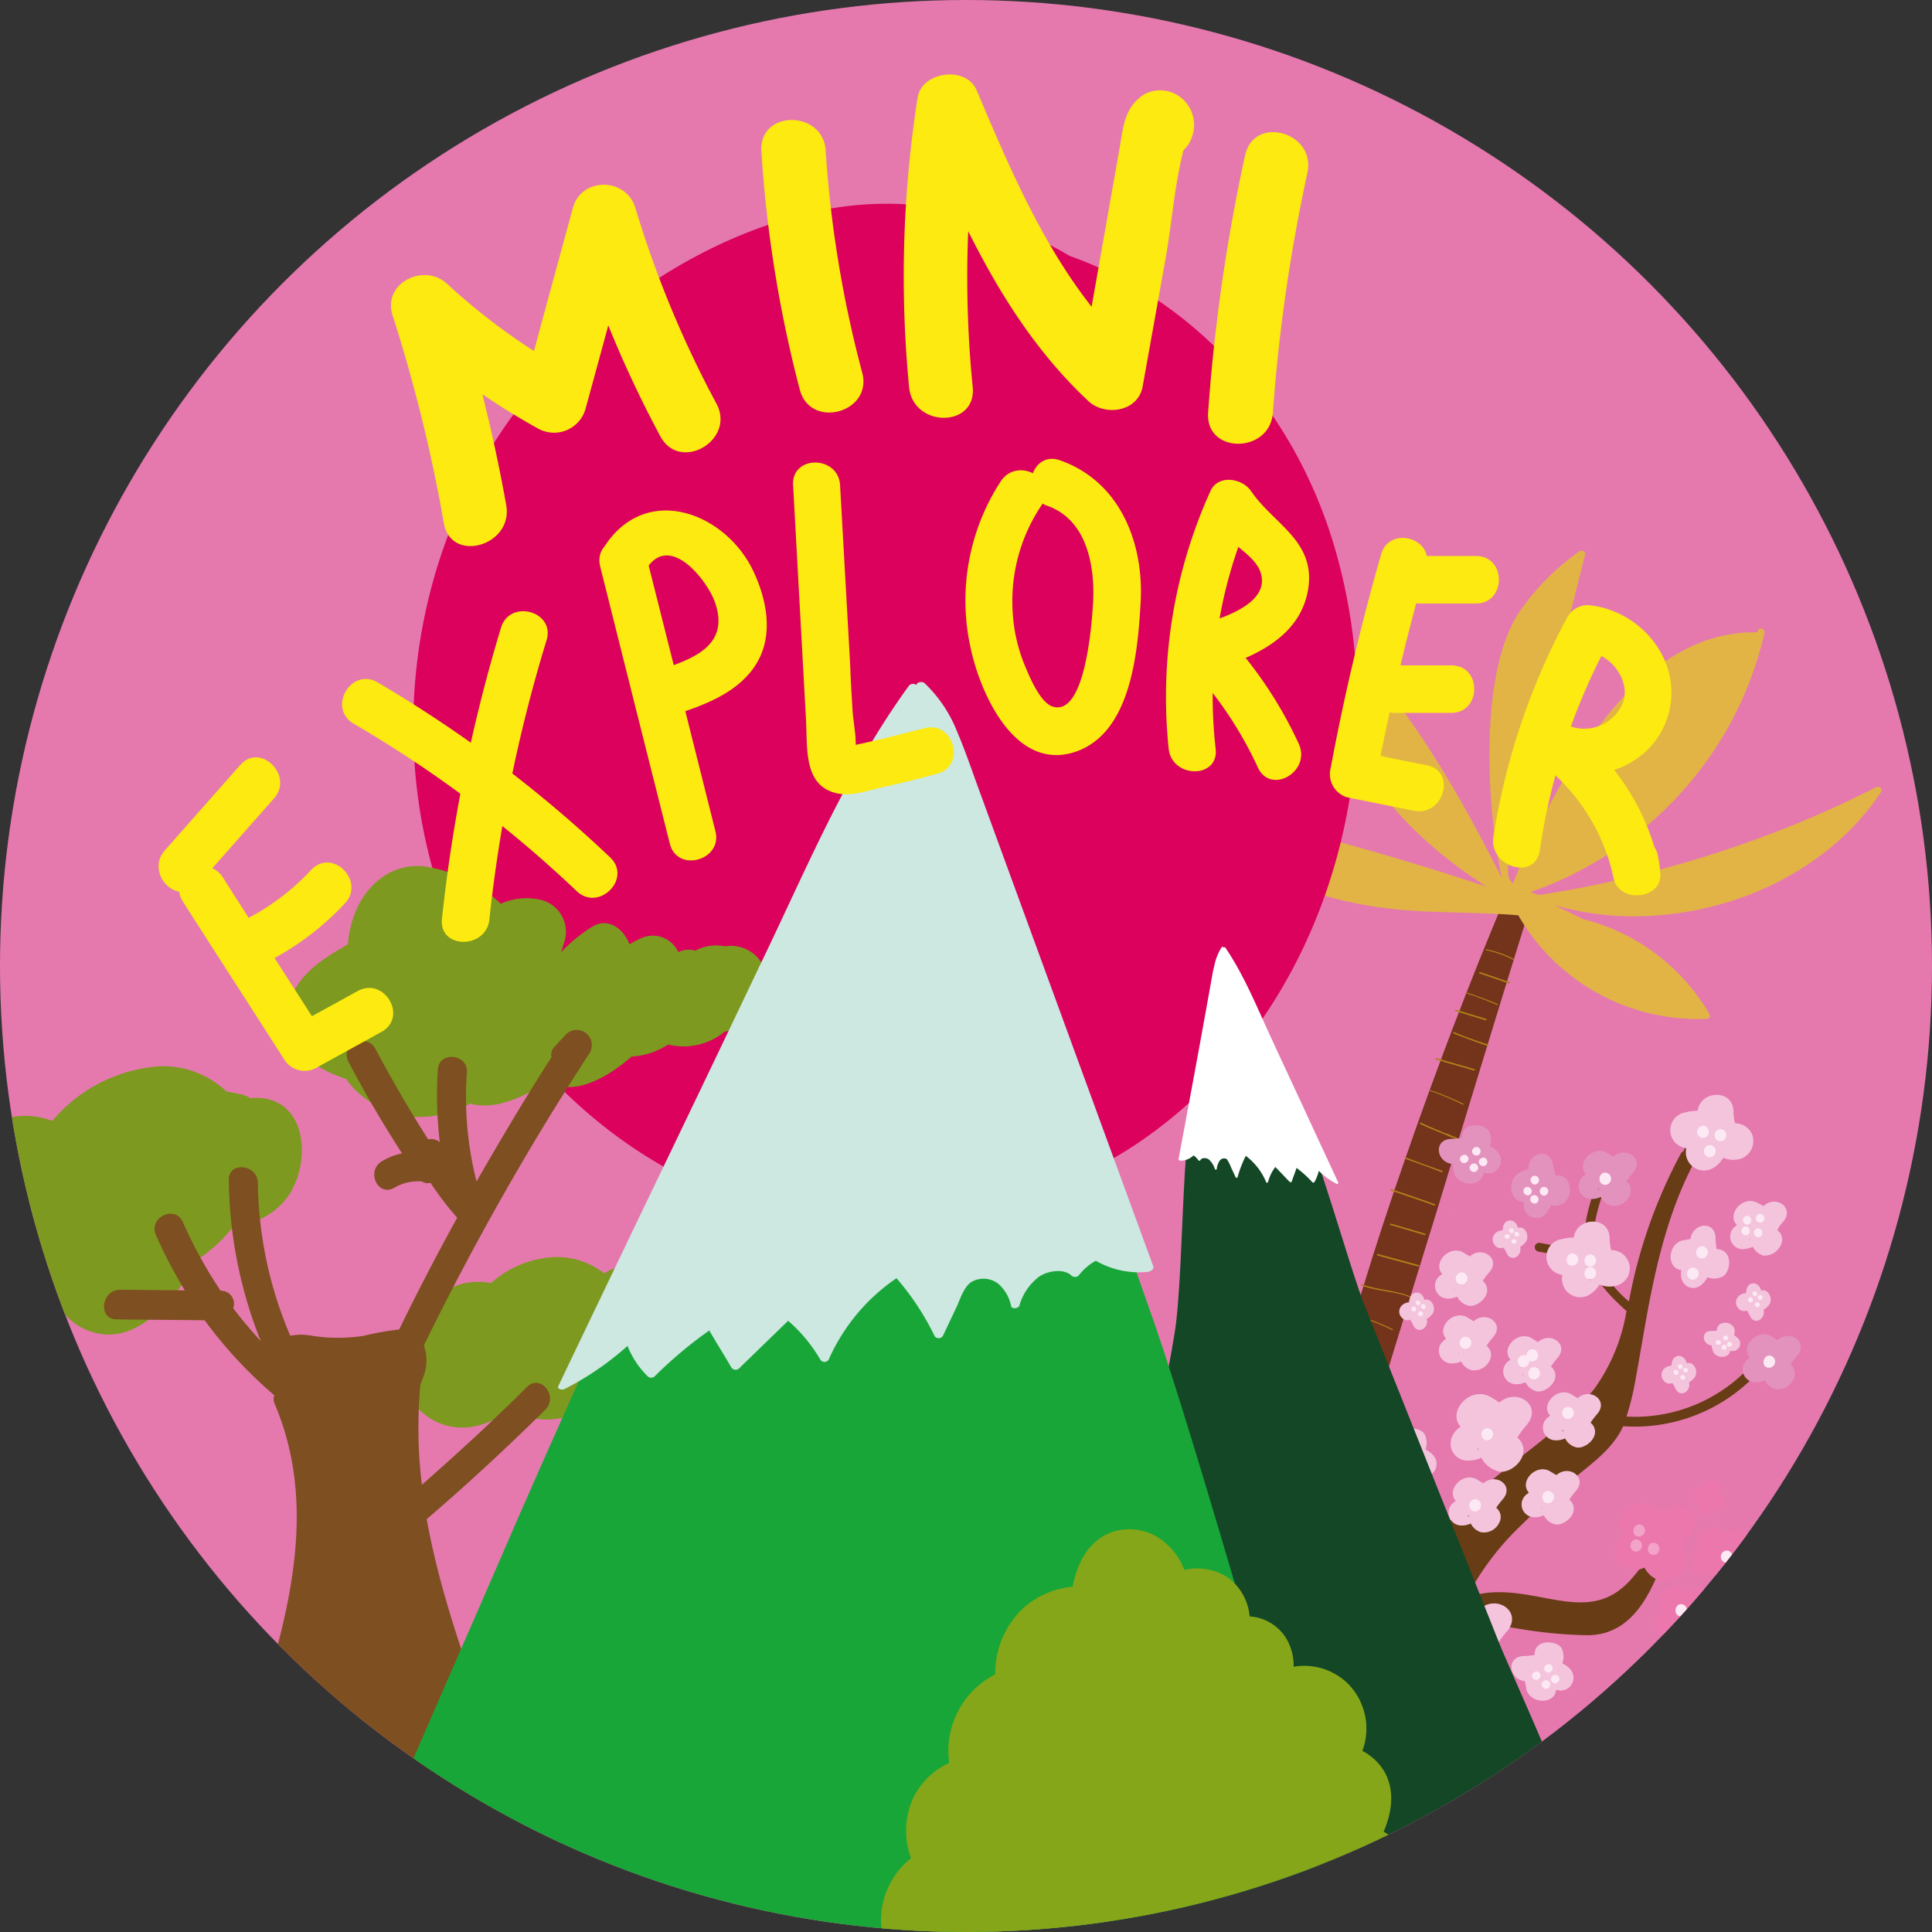<svg xmlns="http://www.w3.org/2000/svg" xmlns:xlink="http://www.w3.org/1999/xlink" width="242" height="242" viewBox="0 0 242 242">
  <rect x="0" y="0" width="242" height="242" fill="#333333" stroke="none"/>
  <defs>
    <clipPath id="clip-path">
      <circle id="Ellipse_6" data-name="Ellipse 6" cx="121" cy="121" r="121"/>
    </clipPath>
  </defs>
  <g id="MINI_EXPLORER_-01" data-name="MINI EXPLORER -01" transform="translate(0 -0.014)">
    <g id="Group_116" data-name="Group 116" transform="translate(0 0.014)">
      <circle id="Ellipse_5" data-name="Ellipse 5" cx="121" cy="121" r="121" fill="#e579ae"/>
      <g id="Group_115" data-name="Group 115" clip-path="url(#clip-path)">
        <g id="Group_29" data-name="Group 29" transform="translate(151.001 68.988)">
          <path id="Path_8" data-name="Path 8" d="M282.895,243.014c1.879-6.121,3.757-12.241,5.636-18.3,3.757-12.3,7.514-24.664,11.332-36.966.242-.848-.788-1.333-1.394-.97.182-.424.3-.848.485-1.273.424-1.03-1.273-1.515-1.7-.545-4.545,10.787-8.726,21.756-12.544,32.785-1.939,5.515-3.757,11.09-5.454,16.665-.909,2.848-1.757,5.757-2.606,8.666-.727,2.485-2,4.727,1.454,5.575,1.576.364,2.909.364,3.394-1.212C282.046,246.044,282.471,244.529,282.895,243.014Z" transform="translate(-259.669 -141.654)" fill="#74331b"/>
          <path id="Path_9" data-name="Path 9" d="M305.791,159.509c11.272-.848,22-6.424,28-15.453.242-.364-.182-.788-.606-.606q-4.636,2.363-9.454,4.363a143.753,143.753,0,0,1-32.785,9.151l-1.091-.364a44.156,44.156,0,0,0,7.7-3.515,44.7,44.7,0,0,0,21.634-28.967c.121-.485-.727-.788-.848-.242a.223.223,0,0,1-.061.182,18.654,18.654,0,0,0-8.726,2c-5.151,2.545-9.211,6.908-12.3,11.453-.3.485-.667.97-.97,1.454q-.091,0-.182.182a97.066,97.066,0,0,0-8.423,16.362l-.061-.061c-1.151-1.091-.242-3.212.061-4.424.424-1.818.909-3.575,1.333-5.393.848-3.454,1.7-6.969,2.545-10.423,1.7-6.969,3.394-13.878,5.151-20.847.121-.424-.364-.667-.727-.424a30.1,30.1,0,0,0-7.333,7.333c-5.272,7.514-4.3,24.543-2.363,33.573-4.484-8.908-13.15-25.028-21.816-30.725a.421.421,0,0,0-.667.3,28,28,0,0,0,1.454,8.908c3.151,9.393,10.545,17.15,19.15,22.6-7.454-2.485-15.029-4.727-22.665-6.727l-5.818-1.454a11.419,11.419,0,0,0-4.484-.545c-.909.182-2.06.606-2.242,1.636-.182,1.333,1.273,2.06,2.242,2.666a51.085,51.085,0,0,0,21.21,7.211c5.212.545,10.484.364,15.7.788a25.966,25.966,0,0,0,23.574,12.969.4.4,0,0,0,.364-.606,25.453,25.453,0,0,0-15.817-11.878c-1.212-.606-2.424-1.212-3.636-1.757A36.386,36.386,0,0,0,305.791,159.509Z" transform="translate(-249.174 -113.841)" fill="#e2b445"/>
          <g id="Group_13" data-name="Group 13" transform="translate(15.887 103.36)">
            <path id="Path_10" data-name="Path 10" d="M275.457,284.582c2.06.485,4.06,1.03,6.121,1.515.061,0,.061,0,.121-.061.182-.3-.364-.364-.242,0,.061.121.182.061.182-.061-.061-.182-.606-.242-.788-.242l-.727-.182c-.485-.121-1.03-.242-1.515-.364-1.03-.242-2.06-.485-3.091-.788-.121,0-.182.182-.061.182Z" transform="translate(-275.391 -284.4)" fill="#b08019"/>
          </g>
          <g id="Group_14" data-name="Group 14" transform="translate(17.281 99.784)">
            <path id="Path_11" data-name="Path 11" d="M277.757,278.682c1.818.667,3.636,1.333,5.393,2,.121.061.121-.121.061-.182-1.818-.667-3.636-1.333-5.393-2-.121,0-.182.121-.061.182Z" transform="translate(-277.691 -278.5)" fill="#b08019"/>
          </g>
          <g id="Group_15" data-name="Group 15" transform="translate(18.393 95.586)">
            <path id="Path_12" data-name="Path 12" d="M279.57,271.71a28.279,28.279,0,0,1,4.909,1.879c.121.061.182-.121.061-.121a28.891,28.891,0,0,0-4.969-1.879c-.061-.061-.061.061,0,.121Z" transform="translate(-279.525 -271.573)" fill="#b08019"/>
          </g>
          <g id="Group_16" data-name="Group 16" transform="translate(19.459 91.846)">
            <path id="Path_13" data-name="Path 13" d="M281.354,265.582c2.182.848,4.606.667,6.666,1.757.121.061.182-.061.061-.121-2.121-1.091-4.545-.97-6.727-1.818-.061,0-.121.182,0,.182Z" transform="translate(-281.285 -265.4)" fill="#b08019"/>
          </g>
          <g id="Group_17" data-name="Group 17" transform="translate(21.463 88.088)">
            <path id="Path_14" data-name="Path 14" d="M284.657,259.382c1.7.485,3.394.909,5.151,1.394.121,0,.121-.121.061-.182-1.7-.485-3.394-.909-5.151-1.394-.121,0-.182.182-.061.182Z" transform="translate(-284.591 -259.2)" fill="#b08019"/>
          </g>
          <g id="Group_18" data-name="Group 18" transform="translate(23.099 84.271)">
            <path id="Path_15" data-name="Path 15" d="M287.357,253.082c1.454.424,2.848.848,4.3,1.273.121,0,.121-.121.061-.182-1.454-.424-2.848-.848-4.3-1.273-.121,0-.182.182-.061.182Z" transform="translate(-287.291 -252.9)" fill="#b08019"/>
          </g>
          <g id="Group_19" data-name="Group 19" transform="translate(23.159 79.956)">
            <path id="Path_16" data-name="Path 16" d="M287.457,245.974c1.818.606,3.636,1.212,5.454,1.879a.223.223,0,0,1,.061-.182.458.458,0,0,1-.242-.061c-.121,0-.121.121-.061.182a.458.458,0,0,1,.242.061c.121,0,.121-.121.061-.182-1.818-.667-3.636-1.273-5.454-1.879-.121-.061-.182.121-.061.182Z" transform="translate(-287.391 -245.78)" fill="#b08019"/>
          </g>
          <g id="Group_20" data-name="Group 20" transform="translate(24.943 75.968)">
            <path id="Path_17" data-name="Path 17" d="M290.374,239.382c1.515.545,3.091,1.091,4.606,1.7.121.061.121-.121.061-.182-1.515-.545-3.091-1.091-4.606-1.7-.121,0-.121.182-.061.182Z" transform="translate(-290.334 -239.2)" fill="#b08019"/>
          </g>
          <g id="Group_21" data-name="Group 21" transform="translate(26.836 71.605)">
            <path id="Path_18" data-name="Path 18" d="M293.484,232.182c.727.364,1.515.667,2.242.97.364.182.788.3,1.151.485a6.28,6.28,0,0,0,.606.242c.061,0,.727.3.727.242a.091.091,0,0,0-.182,0h0a.059.059,0,0,0,.061.061c.182.121.242-.121.061-.242-.242-.121-.485-.182-.727-.3a4.208,4.208,0,0,0-.788-.3c-1.03-.424-2.06-.848-3.091-1.333-.061,0-.121.182-.061.182Z" transform="translate(-293.459 -232)" fill="#b08019"/>
          </g>
          <g id="Group_22" data-name="Group 22" transform="translate(28.089 67.532)">
            <path id="Path_19" data-name="Path 19" d="M295.57,225.413a33.813,33.813,0,0,1,4.06,1.7c.121.061.182-.121.061-.121a34.666,34.666,0,0,0-4.121-1.7c-.061-.061-.061.121,0,.121Z" transform="translate(-295.525 -225.28)" fill="#b08019"/>
          </g>
          <g id="Group_23" data-name="Group 23" transform="translate(28.795 63.545)">
            <path id="Path_20" data-name="Path 20" d="M296.757,218.882c1.576.485,3.212.909,4.787,1.394.121,0,.121-.121.061-.182-1.576-.485-3.212-.909-4.787-1.394-.121,0-.182.121-.061.182Z" transform="translate(-296.691 -218.7)" fill="#b08019"/>
          </g>
          <g id="Group_24" data-name="Group 24" transform="translate(31.018 60.273)">
            <path id="Path_21" data-name="Path 21" d="M300.384,213.482c1.394.545,2.848,1.091,4.3,1.576.121.061.121-.121.061-.182-1.454-.485-2.909-.97-4.3-1.576a.116.116,0,0,0-.061.182Z" transform="translate(-300.359 -213.3)" fill="#b08019"/>
          </g>
          <g id="Group_25" data-name="Group 25" transform="translate(31.219 57.485)">
            <path id="Path_22" data-name="Path 22" d="M300.757,208.882c1.273.364,2.545.788,3.818,1.151.121,0,.121-.121.061-.182-1.273-.364-2.545-.788-3.818-1.151-.121,0-.182.121-.061.182Z" transform="translate(-300.691 -208.7)" fill="#b08019"/>
          </g>
          <g id="Group_26" data-name="Group 26" transform="translate(32.549 55.291)">
            <path id="Path_23" data-name="Path 23" d="M302.955,205.213c1.333.424,2.606.909,3.878,1.454.121.061.182-.121.061-.121-1.273-.545-2.606-1.03-3.939-1.454-.061-.061-.121.121,0,.121Z" transform="translate(-302.885 -205.08)" fill="#b08019"/>
          </g>
          <g id="Group_27" data-name="Group 27" transform="translate(34.276 52.758)">
            <path id="Path_24" data-name="Path 24" d="M305.774,201.082c1.212.424,2.485.848,3.7,1.273.121.061.121-.121.061-.182-1.212-.424-2.485-.848-3.7-1.273-.121,0-.121.121-.061.182Z" transform="translate(-305.734 -200.9)" fill="#b08019"/>
          </g>
          <g id="Group_28" data-name="Group 28" transform="translate(35.094 49.894)">
            <path id="Path_25" data-name="Path 25" d="M307.154,196.31a14.212,14.212,0,0,1,3.394,1.212c.121.061.182-.121.061-.121a13.761,13.761,0,0,0-3.454-1.212c-.061-.061-.121.061,0,.121Z" transform="translate(-307.085 -196.173)" fill="#b08019"/>
          </g>
        </g>
        <g id="Group_111" data-name="Group 111" transform="translate(162.15 137.138)">
          <path id="Path_26" data-name="Path 26" d="M326.856,261.373a19.7,19.7,0,0,1-17.7,9.151,33.7,33.7,0,0,0,1.091-4.424c.545-2.969,1.03-5.939,1.576-8.908,1.273-6.787,2.969-13.575,6.424-19.635.606-1.03-1.091-1.879-1.7-.788a3.6,3.6,0,0,0-.242.485,1.03,1.03,0,0,0-.364.364,63.365,63.365,0,0,0-6.484,18.483,14.231,14.231,0,0,1-3.878-5.03c0-.061-.061-.121-.061-.182a.559.559,0,0,0-.242-.848c-.667-2.666.242-5.454,1.091-8.06.242-.667-.788-1.151-1.03-.485-.909,2.666-1.818,5.515-1.273,8.3-1.939-.364-3.818-.667-5.757-1.03a.553.553,0,1,0-.182,1.091c2.06.364,4.181.727,6.242,1.151.848,2.545,2.848,4.545,4.787,6.3h0a23.236,23.236,0,0,1-4,9.7,38.211,38.211,0,0,1-6.06,6.06c-4.545,3.7-9.454,7.03-13.09,11.757a33.339,33.339,0,0,0-2.3,3.394c-2.666-.667-5.333-1.394-8-2.121-2.06-.606-3.03-1.151-4-3.03a8.022,8.022,0,0,0-.727-1.212c-.364-.364-1.939-1.333-1.818-1.879.242-.97-1.273-1.212-1.515-.242-.424,1.7.97,2,2,2.909.727.667.848,1.757,1.454,2.545a5.218,5.218,0,0,0,1.757,1.515,25.9,25.9,0,0,0,5.7,1.757c1.454.364,2.909.788,4.424,1.151a35.27,35.27,0,0,0-4,12.363.977.977,0,0,0-.182.545c-.121.424-1.333,7.09-.788,7.272,2.606.97,5.272,1.576,6.424.667,1.333-1.03,2.909-12,3.333-13.635,2.666-.788,5.393-.121,8.06.3a56.573,56.573,0,0,0,8.423.788c5.272,0,7.7-4.606,9.333-8.969.364-.909-.909-1.939-1.576-1.03-1.394,2-2.969,4.3-5.333,5.272-2.545,1.091-5.454.485-8.06,0-3.151-.606-6.545-1.151-9.514.061a34.534,34.534,0,0,1,6.969-9.211c1.939-1.939,4.06-3.757,6.181-5.515,1.939-1.636,4.121-3.151,5.575-5.212a8.178,8.178,0,0,0,.909-1.576,20.976,20.976,0,0,0,19.21-9.757C328.31,261.251,327.28,260.767,326.856,261.373Z" transform="translate(-267.571 -230.223)" fill="#683c15"/>
          <path id="Path_27" data-name="Path 27" d="M329.917,257.529a2.281,2.281,0,0,0-2.121-1.454l-.061-.061a6.473,6.473,0,0,1-.182-1.515c-.121-2.788-4.181-2.545-4.484,0a5.979,5.979,0,0,0-1.454.182,2.26,2.26,0,0,0,0,4.484v.182a2.277,2.277,0,0,0,3.515,2.242,3.673,3.673,0,0,0,1.151-1.212,3.181,3.181,0,0,0,2.363.061A2.217,2.217,0,0,0,329.917,257.529Zm-4.727,2.242.061.061C324.826,259.832,324.948,259.59,325.19,259.771Z" transform="translate(-288.085 -236.621)" fill="#f4c4dd"/>
          <path id="Path_28" data-name="Path 28" d="M355.517,231.329a2.281,2.281,0,0,0-2.121-1.454l-.061-.061a6.469,6.469,0,0,1-.182-1.515c-.121-2.788-4.181-2.545-4.484,0a5.976,5.976,0,0,0-1.454.182,2.26,2.26,0,0,0,0,4.484v.182a2.277,2.277,0,0,0,3.515,2.242,3.674,3.674,0,0,0,1.151-1.212,3.181,3.181,0,0,0,2.363.061A2.373,2.373,0,0,0,355.517,231.329Zm-4.788,2.182.061.061C350.426,233.571,350.548,233.329,350.729,233.511Z" transform="translate(-298.171 -226.298)" fill="#f4c4dd"/>
          <path id="Path_29" data-name="Path 29" d="M352.576,257.439a1.463,1.463,0,0,0-1.454-1.151l-.061-.061a9.038,9.038,0,0,1-.121-1.273c0-2.3-2.848-2-3.151.061-.364.061-.667.121-1.03.182-1.879.545-1.939,3.515-.121,3.7v.121c-.3,1.7,1.273,2.666,2.424,1.818a2.874,2.874,0,0,0,.848-1.03,2.341,2.341,0,0,0,1.7,0C352.395,259.62,352.819,258.287,352.576,257.439Zm-3.394,1.879h0C348.94,259.439,349.062,259.2,349.183,259.317Z" transform="translate(-298.2 -236.955)" fill="#f4c4dd"/>
          <path id="Path_30" data-name="Path 30" d="M366.581,281.433a1.45,1.45,0,0,0-.364-1.818v-.061a11.648,11.648,0,0,1,.788-1.03c1.515-1.7-.848-3.394-2.424-2l-.909-.545c-1.757-.848-3.757,1.394-2.545,2.727l-.121.121a1.6,1.6,0,0,0,.667,2.969,2.61,2.61,0,0,0,1.333-.242,2.092,2.092,0,0,0,1.273,1.091A2.157,2.157,0,0,0,366.581,281.433Zm-3.818-.788v.061C362.581,280.524,362.763,280.4,362.763,280.645Z" transform="translate(-304.084 -245.798)" fill="#e392be"/>
          <path id="Path_31" data-name="Path 31" d="M325.281,293.433a1.45,1.45,0,0,0-.364-1.818v-.061a11.647,11.647,0,0,1,.788-1.03c1.515-1.7-.848-3.394-2.424-2l-.909-.545c-1.757-.848-3.757,1.394-2.545,2.727l-.121.121a1.6,1.6,0,0,0,.667,2.969,2.61,2.61,0,0,0,1.333-.242,2.092,2.092,0,0,0,1.273,1.091C323.705,294.948,324.917,294.221,325.281,293.433Zm-3.818-.788v.061C321.221,292.524,321.463,292.463,321.463,292.645Z" transform="translate(-287.812 -250.526)" fill="#f4c4dd"/>
          <path id="Path_32" data-name="Path 32" d="M317.081,281.833a1.45,1.45,0,0,0-.364-1.818v-.061a11.651,11.651,0,0,1,.788-1.03c1.515-1.7-.848-3.394-2.424-2l-.909-.545c-1.757-.848-3.757,1.394-2.545,2.727l-.121.121a1.6,1.6,0,0,0,.667,2.969,2.61,2.61,0,0,0,1.333-.242,2.092,2.092,0,0,0,1.273,1.091C315.505,283.348,316.717,282.62,317.081,281.833Zm-3.818-.788v.061C313.021,280.924,313.263,280.863,313.263,281.045Z" transform="translate(-284.581 -245.956)" fill="#f4c4dd"/>
          <path id="Path_33" data-name="Path 33" d="M308.723,296.181a2.071,2.071,0,0,0-.485-2.545v-.121a11.377,11.377,0,0,1,1.091-1.454c2.121-2.424-1.151-4.787-3.394-2.848a8.97,8.97,0,0,0-1.273-.788c-2.485-1.212-5.272,1.939-3.575,3.818-.061.061-.121.121-.182.121-1.879,1.454-1.091,3.939.909,4.121a4.157,4.157,0,0,0,1.879-.364,3.212,3.212,0,0,0,1.757,1.576C306.542,298.3,308.178,297.333,308.723,296.181Zm-5.393-1.091v.121C303.027,294.969,303.33,294.788,303.33,295.091Z" transform="translate(-280.284 -250.669)" fill="#f4c4dd"/>
          <g id="Group_30" data-name="Group 30" transform="translate(52.608 4.289)">
            <path id="Path_34" data-name="Path 34" d="M355,234.905a.768.768,0,0,0,.242-1.515.768.768,0,0,0-.242,1.515Z" transform="translate(-354.381 -233.375)" fill="#fce9f3"/>
          </g>
          <g id="Group_31" data-name="Group 31" transform="translate(50.445 3.872)">
            <path id="Path_35" data-name="Path 35" d="M351.411,234.21a.768.768,0,0,0,.242-1.515.768.768,0,0,0-.242,1.515Z" transform="translate(-350.813 -232.688)" fill="#fce9f3"/>
          </g>
          <g id="Group_32" data-name="Group 32" transform="translate(51.294 6.296)">
            <path id="Path_36" data-name="Path 36" d="M352.811,238.21a.768.768,0,0,0,.242-1.515.768.768,0,0,0-.242,1.515Z" transform="translate(-352.213 -236.688)" fill="#fce9f3"/>
          </g>
          <g id="Group_33" data-name="Group 33" transform="translate(36.306 19.984)">
            <path id="Path_37" data-name="Path 37" d="M328.1,260.805a.768.768,0,0,0,.242-1.515.768.768,0,0,0-.242,1.515Z" transform="translate(-327.481 -259.275)" fill="#fce9f3"/>
          </g>
          <g id="Group_34" data-name="Group 34" transform="translate(36.325 21.568)">
            <path id="Path_38" data-name="Path 38" d="M328.111,263.411a.768.768,0,0,0,.242-1.515c-.909-.121-1.212,1.394-.242,1.515Z" transform="translate(-327.513 -261.889)" fill="#fce9f3"/>
          </g>
          <g id="Group_35" data-name="Group 35" transform="translate(34.083 19.871)">
            <path id="Path_39" data-name="Path 39" d="M324.411,260.611a.768.768,0,0,0,.242-1.515c-.909-.121-1.212,1.394-.242,1.515Z" transform="translate(-323.813 -259.089)" fill="#fce9f3"/>
          </g>
          <g id="Group_36" data-name="Group 36" transform="translate(27.943 32.597)">
            <path id="Path_40" data-name="Path 40" d="M314.3,281.61a.768.768,0,0,0,.242-1.515.768.768,0,0,0-.242,1.515Z" transform="translate(-313.681 -280.088)" fill="#fce9f3"/>
          </g>
          <g id="Group_37" data-name="Group 37" transform="translate(29.034 31.862)">
            <path id="Path_41" data-name="Path 41" d="M316.1,280.405a.768.768,0,0,0,.242-1.515.768.768,0,0,0-.242,1.515Z" transform="translate(-315.482 -278.875)" fill="#fce9f3"/>
          </g>
          <g id="Group_38" data-name="Group 38" transform="translate(29.276 34.112)">
            <path id="Path_42" data-name="Path 42" d="M316.5,284.111a.768.768,0,0,0,.242-1.515c-.97-.121-1.212,1.394-.242,1.515Z" transform="translate(-315.881 -282.589)" fill="#fce9f3"/>
          </g>
          <g id="Group_39" data-name="Group 39" transform="translate(23.418 41.748)">
            <path id="Path_43" data-name="Path 43" d="M306.811,296.71a.768.768,0,0,0,.242-1.515.768.768,0,0,0-.242,1.515Z" transform="translate(-306.213 -295.188)" fill="#fce9f3"/>
          </g>
          <g id="Group_40" data-name="Group 40" transform="translate(33.518 39.073)">
            <path id="Path_44" data-name="Path 44" d="M323.5,292.305a.768.768,0,0,0,.242-1.515.768.768,0,0,0-.242,1.515Z" transform="translate(-322.881 -290.775)" fill="#fce9f3"/>
          </g>
          <g id="Group_41" data-name="Group 41" transform="translate(50.305 18.962)">
            <path id="Path_45" data-name="Path 45" d="M351.2,259.11a.768.768,0,0,0,.242-1.515.768.768,0,0,0-.242,1.515Z" transform="translate(-350.582 -257.588)" fill="#fce9f3"/>
          </g>
          <g id="Group_42" data-name="Group 42" transform="translate(49.173 21.628)">
            <path id="Path_46" data-name="Path 46" d="M349.311,263.51a.768.768,0,0,0,.242-1.515.768.768,0,0,0-.242,1.515Z" transform="translate(-348.713 -261.988)" fill="#fce9f3"/>
          </g>
          <g id="Group_43" data-name="Group 43" transform="translate(58.748 32.658)">
            <path id="Path_47" data-name="Path 47" d="M365.111,281.711a.768.768,0,0,0,.242-1.515c-.909-.121-1.212,1.394-.242,1.515Z" transform="translate(-364.513 -280.189)" fill="#fce9f3"/>
          </g>
          <path id="Path_48" data-name="Path 48" d="M320.881,309.333a1.45,1.45,0,0,0-.364-1.818v-.061a11.652,11.652,0,0,1,.788-1.03c1.515-1.7-.848-3.394-2.424-2l-.909-.545c-1.757-.848-3.757,1.394-2.545,2.727l-.121.121a1.6,1.6,0,0,0,.667,2.969,2.609,2.609,0,0,0,1.333-.242,2.092,2.092,0,0,0,1.273,1.091C319.305,310.848,320.517,310.12,320.881,309.333Zm-3.818-.788v.061C316.881,308.424,317.063,308.363,317.063,308.545Z" transform="translate(-286.079 -256.791)" fill="#f4c4dd"/>
          <g id="Group_44" data-name="Group 44" transform="translate(31.053 49.618)">
            <path id="Path_49" data-name="Path 49" d="M319.411,309.705a.768.768,0,0,0,.242-1.515c-.909-.182-1.212,1.333-.242,1.515Z" transform="translate(-318.813 -308.175)" fill="#fce9f3"/>
          </g>
          <path id="Path_50" data-name="Path 50" d="M305.781,311.033a1.45,1.45,0,0,0-.364-1.818v-.061a11.648,11.648,0,0,1,.788-1.03c1.515-1.7-.848-3.394-2.424-2l-.909-.545c-1.757-.848-3.757,1.394-2.545,2.727l-.121.121a1.6,1.6,0,0,0,.667,2.969,2.609,2.609,0,0,0,1.333-.242,2.091,2.091,0,0,0,1.273,1.091A2.117,2.117,0,0,0,305.781,311.033Zm-3.818-.788v.061C301.721,310.184,301.9,310.063,301.963,310.245Z" transform="translate(-280.129 -257.461)" fill="#f4c4dd"/>
          <g id="Group_45" data-name="Group 45" transform="translate(21.883 50.656)">
            <path id="Path_51" data-name="Path 51" d="M304.3,311.41a.768.768,0,0,0,.242-1.515.768.768,0,0,0-.242,1.515Z" transform="translate(-303.681 -309.888)" fill="#fce9f3"/>
          </g>
          <path id="Path_52" data-name="Path 52" d="M302.981,264.133a1.45,1.45,0,0,0-.364-1.818v-.061a11.655,11.655,0,0,1,.788-1.03c1.515-1.7-.848-3.394-2.424-2l-.909-.545c-1.757-.848-3.757,1.394-2.545,2.727l-.121.121a1.6,1.6,0,0,0,.667,2.969,2.61,2.61,0,0,0,1.333-.242,2.092,2.092,0,0,0,1.273,1.091C301.405,265.648,302.557,264.981,302.981,264.133Zm-3.878-.788v.061C298.921,263.284,299.1,263.163,299.1,263.345Z" transform="translate(-279.026 -238.982)" fill="#f4c4dd"/>
          <g id="Group_46" data-name="Group 46" transform="translate(20.186 22.234)">
            <path id="Path_53" data-name="Path 53" d="M301.5,264.51a.768.768,0,0,0,.242-1.515.768.768,0,0,0-.242,1.515Z" transform="translate(-300.881 -262.988)" fill="#fce9f3"/>
          </g>
          <path id="Path_54" data-name="Path 54" d="M303.781,277.533a1.45,1.45,0,0,0-.364-1.818v-.061a11.648,11.648,0,0,1,.788-1.03c1.515-1.7-.848-3.394-2.424-2l-.909-.545c-1.757-.848-3.757,1.394-2.545,2.727l-.121.121a1.6,1.6,0,0,0,.667,2.969,2.609,2.609,0,0,0,1.333-.242,2.092,2.092,0,0,0,1.273,1.091A2.157,2.157,0,0,0,303.781,277.533Zm-3.818-.848v.061C299.781,276.624,299.963,276.5,299.963,276.684Z" transform="translate(-279.341 -244.262)" fill="#f4c4dd"/>
          <g id="Group_47" data-name="Group 47" transform="translate(20.716 30.294)">
            <path id="Path_55" data-name="Path 55" d="M302.328,277.81a.768.768,0,0,0,.242-1.515.768.768,0,0,0-.242,1.515Z" transform="translate(-301.755 -276.288)" fill="#fce9f3"/>
          </g>
          <path id="Path_56" data-name="Path 56" d="M304.623,338.881a2.071,2.071,0,0,0-.485-2.545v-.121a11.372,11.372,0,0,1,1.091-1.454c2.121-2.424-1.151-4.787-3.394-2.848a8.967,8.967,0,0,0-1.273-.788c-2.485-1.212-5.272,1.939-3.575,3.818-.061.061-.121.121-.182.121-1.879,1.454-1.091,3.939.909,4.121a4.156,4.156,0,0,0,1.879-.364,3.212,3.212,0,0,0,1.757,1.576C302.381,341,304.078,340.033,304.623,338.881Zm-5.393-1.151v.121C298.927,337.609,299.169,337.487,299.23,337.73Z" transform="translate(-278.669 -267.493)" fill="#f4c4dd"/>
          <g id="Group_48" data-name="Group 48" transform="translate(19.096 67.927)">
            <path id="Path_57" data-name="Path 57" d="M299.7,339.91a.768.768,0,0,0,.242-1.515.768.768,0,0,0-.242,1.515Z" transform="translate(-299.081 -338.388)" fill="#fce9f3"/>
          </g>
          <g id="Group_49" data-name="Group 49" transform="translate(19.443 66.049)">
            <path id="Path_58" data-name="Path 58" d="M300.228,336.81a.768.768,0,0,0,.242-1.515.768.768,0,0,0-.242,1.515Z" transform="translate(-299.655 -335.288)" fill="#fce9f3"/>
          </g>
          <g id="Group_50" data-name="Group 50" transform="translate(21.721 65.806)">
            <path id="Path_59" data-name="Path 59" d="M304.011,336.41a.768.768,0,0,0,.242-1.515.768.768,0,0,0-.242,1.515Z" transform="translate(-303.413 -334.888)" fill="#fce9f3"/>
          </g>
          <g id="Group_51" data-name="Group 51" transform="translate(21.277 68.291)">
            <path id="Path_60" data-name="Path 60" d="M303.3,340.511a.768.768,0,0,0,.242-1.515c-.97-.121-1.212,1.394-.242,1.515Z" transform="translate(-302.681 -338.989)" fill="#fce9f3"/>
          </g>
          <path id="Path_61" data-name="Path 61" d="M289.513,270.278a.886.886,0,0,0,1.03.3h.061a6.616,6.616,0,0,1,.364.667c.545,1.212,2,.424,1.7-.788a1.459,1.459,0,0,0,.485-.364c.909-.727.182-2.363-.788-2v-.061c-.242-.97-1.273-1.151-1.7-.424a1.678,1.678,0,0,0-.182.788,1.336,1.336,0,0,0-.909.364A1.058,1.058,0,0,0,289.513,270.278Zm1.333-1.818h0C290.967,268.4,290.967,268.52,290.846,268.459Z" transform="translate(-276.103 -242.4)" fill="#f4c4dd"/>
          <g id="Group_52" data-name="Group 52" transform="translate(15.167 25.764)">
            <path id="Path_62" data-name="Path 62" d="M292.66,268.926c-.242.3.3.667.485.364.242-.3-.242-.667-.485-.364Z" transform="translate(-292.599 -268.812)" fill="#fce9f3"/>
          </g>
          <g id="Group_53" data-name="Group 53" transform="translate(15.834 26.212)">
            <path id="Path_63" data-name="Path 63" d="M293.76,269.7c-.242.3.3.667.485.364.242-.364-.3-.727-.485-.364Z" transform="translate(-293.699 -269.551)" fill="#fce9f3"/>
          </g>
          <g id="Group_54" data-name="Group 54" transform="translate(15.47 27.121)">
            <path id="Path_64" data-name="Path 64" d="M293.16,271.2c-.242.3.3.667.485.364a.305.305,0,1,0-.485-.364Z" transform="translate(-293.099 -271.052)" fill="#fce9f3"/>
          </g>
          <g id="Group_55" data-name="Group 55" transform="translate(14.622 26.515)">
            <path id="Path_65" data-name="Path 65" d="M291.76,270.2c-.242.3.3.667.485.364.242-.364-.242-.727-.485-.364Z" transform="translate(-291.699 -270.051)" fill="#fce9f3"/>
          </g>
          <path id="Path_66" data-name="Path 66" d="M308.813,255.378a.886.886,0,0,0,1.03.3h.061a6.6,6.6,0,0,1,.364.667c.545,1.212,2,.424,1.7-.788a1.458,1.458,0,0,0,.485-.364c.909-.727.182-2.363-.788-2v-.061c-.242-.97-1.273-1.151-1.7-.424a1.677,1.677,0,0,0-.182.788,1.336,1.336,0,0,0-.909.364A1.058,1.058,0,0,0,308.813,255.378Zm1.394-1.879h0C310.267,253.438,310.267,253.559,310.207,253.5Z" transform="translate(-283.707 -236.53)" fill="#f4c4dd"/>
          <g id="Group_56" data-name="Group 56" transform="translate(26.863 16.697)">
            <path id="Path_67" data-name="Path 67" d="M311.96,254c-.242.3.3.667.485.364a.3.3,0,1,0-.485-.364Z" transform="translate(-311.899 -253.852)" fill="#fce9f3"/>
          </g>
          <g id="Group_57" data-name="Group 57" transform="translate(27.53 17.158)">
            <path id="Path_68" data-name="Path 68" d="M313.06,254.726c-.242.3.3.667.485.364.242-.3-.242-.667-.485-.364Z" transform="translate(-312.999 -254.612)" fill="#fce9f3"/>
          </g>
          <g id="Group_58" data-name="Group 58" transform="translate(27.166 18.067)">
            <path id="Path_69" data-name="Path 69" d="M312.46,256.226c-.242.3.3.667.485.364.3-.3-.242-.667-.485-.364Z" transform="translate(-312.399 -256.112)" fill="#fce9f3"/>
          </g>
          <g id="Group_59" data-name="Group 59" transform="translate(26.318 17.461)">
            <path id="Path_70" data-name="Path 70" d="M311.06,255.226c-.242.3.3.667.485.364.3-.3-.242-.667-.485-.364Z" transform="translate(-310.999 -255.112)" fill="#fce9f3"/>
          </g>
          <path id="Path_71" data-name="Path 71" d="M343.713,283.378a.886.886,0,0,0,1.03.3h.061a6.593,6.593,0,0,1,.364.667c.545,1.212,2,.424,1.7-.788a1.457,1.457,0,0,0,.485-.364c.909-.727.182-2.363-.788-2v-.061c-.242-.97-1.273-1.151-1.7-.424a1.677,1.677,0,0,0-.182.788,1.336,1.336,0,0,0-.909.364A1.063,1.063,0,0,0,343.713,283.378Zm1.394-1.818h0C345.167,281.5,345.167,281.62,345.107,281.56Z" transform="translate(-297.457 -247.562)" fill="#f4c4dd"/>
          <g id="Group_60" data-name="Group 60" transform="translate(48.013 33.726)">
            <path id="Path_72" data-name="Path 72" d="M346.86,282.1c-.242.3.3.667.485.364a.3.3,0,1,0-.485-.364Z" transform="translate(-346.799 -281.952)" fill="#fce9f3"/>
          </g>
          <g id="Group_61" data-name="Group 61" transform="translate(48.679 34.187)">
            <path id="Path_73" data-name="Path 73" d="M347.96,282.826c-.242.3.3.667.485.364.242-.3-.242-.667-.485-.364Z" transform="translate(-347.899 -282.712)" fill="#fce9f3"/>
          </g>
          <g id="Group_62" data-name="Group 62" transform="translate(48.316 35.096)">
            <path id="Path_74" data-name="Path 74" d="M347.36,284.326c-.242.3.3.667.485.364.3-.3-.242-.667-.485-.364Z" transform="translate(-347.299 -284.212)" fill="#fce9f3"/>
          </g>
          <g id="Group_63" data-name="Group 63" transform="translate(47.467 34.464)">
            <path id="Path_75" data-name="Path 75" d="M345.96,283.309c-.242.3.3.667.485.364.3-.3-.242-.727-.485-.364Z" transform="translate(-345.899 -283.169)" fill="#fce9f3"/>
          </g>
          <path id="Path_76" data-name="Path 76" d="M359.113,268.378a.886.886,0,0,0,1.03.3h.061a6.61,6.61,0,0,1,.364.667c.545,1.212,2,.424,1.7-.788a1.459,1.459,0,0,0,.485-.364c.909-.727.182-2.363-.788-2v-.061c-.242-.97-1.273-1.151-1.7-.424a1.678,1.678,0,0,0-.182.788,1.336,1.336,0,0,0-.909.364A1.061,1.061,0,0,0,359.113,268.378Zm1.394-1.818h0C360.567,266.5,360.567,266.62,360.507,266.56Z" transform="translate(-303.525 -241.652)" fill="#f4c4dd"/>
          <g id="Group_64" data-name="Group 64" transform="translate(57.345 24.612)">
            <path id="Path_77" data-name="Path 77" d="M362.26,267.026c-.242.3.3.667.485.364.242-.3-.242-.667-.485-.364Z" transform="translate(-362.199 -266.912)" fill="#fce9f3"/>
          </g>
          <g id="Group_65" data-name="Group 65" transform="translate(58.012 25.06)">
            <path id="Path_78" data-name="Path 78" d="M363.36,267.8c-.242.3.3.667.485.364.242-.364-.242-.727-.485-.364Z" transform="translate(-363.299 -267.651)" fill="#fce9f3"/>
          </g>
          <g id="Group_66" data-name="Group 66" transform="translate(57.648 25.969)">
            <path id="Path_79" data-name="Path 79" d="M362.76,269.3c-.242.3.3.667.485.364a.305.305,0,1,0-.485-.364Z" transform="translate(-362.699 -269.152)" fill="#fce9f3"/>
          </g>
          <g id="Group_67" data-name="Group 67" transform="translate(56.8 25.363)">
            <path id="Path_80" data-name="Path 80" d="M361.36,268.3c-.242.3.3.667.485.364a.305.305,0,1,0-.485-.364Z" transform="translate(-361.299 -268.151)" fill="#fce9f3"/>
          </g>
          <path id="Path_81" data-name="Path 81" d="M354.492,273.476a.827.827,0,0,0-.667.848v.061a2.952,2.952,0,0,1-.727.061c-1.333,0-1.151,1.7.061,1.818a2.155,2.155,0,0,0,.121.606c.3,1.091,2.06,1.091,2.182.061h.061a.945.945,0,0,0,1.03-1.454,2.372,2.372,0,0,0-.606-.485,1.336,1.336,0,0,0,0-.97A1.284,1.284,0,0,0,354.492,273.476Zm1.151,2h0C355.7,275.6,355.582,275.537,355.643,275.476Z" transform="translate(-300.903 -244.872)" fill="#f4c4dd"/>
          <g id="Group_68" data-name="Group 68" transform="translate(54.155 30.937)">
            <path id="Path_82" data-name="Path 82" d="M357.519,277.5a.312.312,0,0,0-.545.3c.242.364.788,0,.545-.3Z" transform="translate(-356.934 -277.349)" fill="#fce9f3"/>
          </g>
          <g id="Group_69" data-name="Group 69" transform="translate(53.488 31.301)">
            <path id="Path_83" data-name="Path 83" d="M356.42,278.1a.312.312,0,0,0-.545.3.312.312,0,1,0,.545-.3Z" transform="translate(-355.834 -277.949)" fill="#fce9f3"/>
          </g>
          <g id="Group_70" data-name="Group 70" transform="translate(52.761 30.695)">
            <path id="Path_84" data-name="Path 84" d="M355.219,277.1a.312.312,0,0,0-.545.3c.242.364.788.061.545-.3Z" transform="translate(-354.634 -276.949)" fill="#fce9f3"/>
          </g>
          <g id="Group_71" data-name="Group 71" transform="translate(53.67 30.149)">
            <path id="Path_85" data-name="Path 85" d="M356.72,276.2a.312.312,0,0,0-.545.3c.242.364.788,0,.545-.3Z" transform="translate(-356.134 -276.049)" fill="#fce9f3"/>
          </g>
          <g id="Group_72" data-name="Group 72" transform="translate(52.337 50.632)">
            <path id="Path_86" data-name="Path 86" d="M354.519,310a.312.312,0,0,0-.545.3c.242.364.788.061.545-.3Z" transform="translate(-353.934 -309.849)" fill="#fce9f3"/>
          </g>
          <g id="Group_73" data-name="Group 73" transform="translate(51.67 51.056)">
            <path id="Path_87" data-name="Path 87" d="M353.419,310.7a.312.312,0,0,0-.545.3c.242.364.788.061.545-.3Z" transform="translate(-352.834 -310.549)" fill="#fce9f3"/>
          </g>
          <g id="Group_74" data-name="Group 74" transform="translate(51.003 50.45)">
            <path id="Path_88" data-name="Path 88" d="M352.319,309.7a.312.312,0,0,0-.545.3c.182.364.727,0,.545-.3Z" transform="translate(-351.734 -309.549)" fill="#fce9f3"/>
          </g>
          <g id="Group_75" data-name="Group 75" transform="translate(51.852 49.844)">
            <path id="Path_89" data-name="Path 89" d="M353.72,308.7a.312.312,0,0,0-.545.3.312.312,0,1,0,.545-.3Z" transform="translate(-353.134 -308.549)" fill="#fce9f3"/>
          </g>
          <path id="Path_90" data-name="Path 90" d="M288.1,295.336a1.389,1.389,0,0,0-1.091,1.454l-.061.061a9.035,9.035,0,0,1-1.273.121c-2.3.061-1.939,2.909.121,3.151.061.364.121.667.182,1.03.545,1.879,3.575,1.879,3.7.061h.121a1.6,1.6,0,0,0,1.757-2.485,3.105,3.105,0,0,0-1.091-.848,2.34,2.34,0,0,0,0-1.7C290.278,295.457,288.945,295.033,288.1,295.336Zm2,3.333h0C290.157,298.911,289.975,298.851,290.1,298.669Z" transform="translate(-274.08 -253.46)" fill="#f4c4dd"/>
          <g id="Group_76" data-name="Group 76" transform="translate(14.962 45.805)">
            <path id="Path_91" data-name="Path 91" d="M293.254,302.136c-.364-.606-1.273,0-.909.545a.53.53,0,0,0,.909-.545Z" transform="translate(-292.261 -301.883)" fill="#fce9f3"/>
          </g>
          <g id="Group_77" data-name="Group 77" transform="translate(13.811 46.532)">
            <path id="Path_92" data-name="Path 92" d="M291.354,303.336c-.364-.606-1.273,0-.909.545a.53.53,0,0,0,.909-.545Z" transform="translate(-290.361 -303.083)" fill="#fce9f3"/>
          </g>
          <g id="Group_78" data-name="Group 78" transform="translate(12.599 45.441)">
            <path id="Path_93" data-name="Path 93" d="M289.354,301.536c-.364-.606-1.273,0-.909.545a.53.53,0,0,0,.909-.545Z" transform="translate(-288.361 -301.283)" fill="#fce9f3"/>
          </g>
          <g id="Group_79" data-name="Group 79" transform="translate(14.174 44.472)">
            <path id="Path_94" data-name="Path 94" d="M291.954,299.936c-.364-.606-1.273,0-.909.545a.53.53,0,0,0,.909-.545Z" transform="translate(-290.961 -299.683)" fill="#fce9f3"/>
          </g>
          <path id="Path_95" data-name="Path 95" d="M316.4,339.551a1.389,1.389,0,0,0-1.091,1.454l-.061.061a9.035,9.035,0,0,1-1.273.121c-2.3.061-1.939,2.909.121,3.151.061.364.121.667.182,1.03.545,1.879,3.575,1.879,3.7.061h.121a1.6,1.6,0,0,0,1.757-2.485,3.106,3.106,0,0,0-1.091-.848,2.341,2.341,0,0,0,0-1.7C318.578,339.673,317.245,339.309,316.4,339.551Zm2,3.394h0C318.457,343.127,318.214,343.066,318.4,342.945Z" transform="translate(-285.23 -270.89)" fill="#f4c4dd"/>
          <g id="Group_80" data-name="Group 80" transform="translate(32.112 72.651)">
            <path id="Path_96" data-name="Path 96" d="M321.554,346.436c-.364-.606-1.273,0-.909.545.364.606,1.273,0,.909-.545Z" transform="translate(-320.561 -346.183)" fill="#fce9f3"/>
          </g>
          <g id="Group_81" data-name="Group 81" transform="translate(30.961 73.318)">
            <path id="Path_97" data-name="Path 97" d="M319.654,347.536c-.364-.606-1.273,0-.909.545.364.667,1.273.061.909-.545Z" transform="translate(-318.661 -347.283)" fill="#fce9f3"/>
          </g>
          <g id="Group_82" data-name="Group 82" transform="translate(29.749 72.227)">
            <path id="Path_98" data-name="Path 98" d="M317.654,345.736c-.364-.606-1.273,0-.909.545a.53.53,0,0,0,.909-.545Z" transform="translate(-316.661 -345.483)" fill="#fce9f3"/>
          </g>
          <g id="Group_83" data-name="Group 83" transform="translate(31.264 71.318)">
            <path id="Path_99" data-name="Path 99" d="M320.154,344.236c-.364-.606-1.273,0-.909.545.364.606,1.273,0,.909-.545Z" transform="translate(-319.161 -343.983)" fill="#fce9f3"/>
          </g>
          <path id="Path_100" data-name="Path 100" d="M301.4,232.655a1.389,1.389,0,0,0-1.091,1.454l-.061.061a9.04,9.04,0,0,1-1.273.121c-2.3.061-1.939,2.909.121,3.151.061.364.121.667.182,1.03.545,1.879,3.575,1.879,3.7.061h.121a1.6,1.6,0,0,0,1.757-2.485,3.105,3.105,0,0,0-1.091-.848,2.34,2.34,0,0,0,0-1.7C303.578,232.837,302.305,232.413,301.4,232.655Zm2,3.394h0C303.457,236.291,303.275,236.231,303.4,236.049Z" transform="translate(-279.32 -228.776)" fill="#e392be"/>
          <g id="Group_84" data-name="Group 84" transform="translate(23.083 7.869)">
            <path id="Path_101" data-name="Path 101" d="M306.654,239.536c-.364-.606-1.273,0-.909.545a.53.53,0,1,0,.909-.545Z" transform="translate(-305.661 -239.283)" fill="#fce9f3"/>
          </g>
          <g id="Group_85" data-name="Group 85" transform="translate(21.931 8.596)">
            <path id="Path_102" data-name="Path 102" d="M304.754,240.736c-.364-.606-1.273,0-.909.545a.53.53,0,1,0,.909-.545Z" transform="translate(-303.761 -240.483)" fill="#fce9f3"/>
          </g>
          <g id="Group_86" data-name="Group 86" transform="translate(20.719 7.505)">
            <path id="Path_103" data-name="Path 103" d="M302.754,238.936c-.364-.606-1.273,0-.909.545.364.606,1.273,0,.909-.545Z" transform="translate(-301.761 -238.683)" fill="#fce9f3"/>
          </g>
          <g id="Group_87" data-name="Group 87" transform="translate(22.234 6.536)">
            <path id="Path_104" data-name="Path 104" d="M305.254,237.336c-.364-.606-1.273,0-.909.545a.53.53,0,1,0,.909-.545Z" transform="translate(-304.261 -237.083)" fill="#fce9f3"/>
          </g>
          <path id="Path_105" data-name="Path 105" d="M319.539,242.136a1.375,1.375,0,0,0-1.576-.909.059.059,0,0,1-.061-.061,7.826,7.826,0,0,1-.3-1.273c-.364-2.242-3.151-1.576-3.091.545a2.676,2.676,0,0,0-.97.364c-1.818.788-1.394,3.757.424,3.7v.182a1.579,1.579,0,0,0,2.666,1.394,2.746,2.746,0,0,0,.667-1.151,1.959,1.959,0,0,0,1.636-.242A2.182,2.182,0,0,0,319.539,242.136Zm-3.091,2.424h0C316.206,244.62,316.266,244.438,316.448,244.56Z" transform="translate(-285.221 -231.105)" fill="#e392be"/>
          <g id="Group_88" data-name="Group 88" transform="translate(29.509 12.551)">
            <path id="Path_106" data-name="Path 106" d="M317.135,247.973a.54.54,0,0,0-.667-.848.54.54,0,0,0,.667.848Z" transform="translate(-316.265 -247.009)" fill="#fce9f3"/>
          </g>
          <g id="Group_89" data-name="Group 89" transform="translate(28.66 11.521)">
            <path id="Path_107" data-name="Path 107" d="M315.735,246.273a.54.54,0,0,0-.667-.848.54.54,0,0,0,.667.848Z" transform="translate(-314.865 -245.309)" fill="#fce9f3"/>
          </g>
          <g id="Group_90" data-name="Group 90" transform="translate(29.569 10.127)">
            <path id="Path_108" data-name="Path 108" d="M317.235,243.973a.54.54,0,0,0-.667-.848c-.545.485.121,1.333.667.848Z" transform="translate(-316.365 -243.009)" fill="#fce9f3"/>
          </g>
          <g id="Group_91" data-name="Group 91" transform="translate(30.721 11.521)">
            <path id="Path_109" data-name="Path 109" d="M319.135,246.273a.54.54,0,0,0-.667-.848c-.545.485.121,1.333.667.848Z" transform="translate(-318.265 -245.309)" fill="#fce9f3"/>
          </g>
          <g id="Group_92" data-name="Group 92" transform="translate(44.98 71.721)">
            <path id="Path_110" data-name="Path 110" d="M342.343,345.346c.485-.182.182-.848-.3-.667s-.182.848.3.667Z" transform="translate(-341.795 -344.649)" fill="#fce9f3"/>
          </g>
          <g id="Group_93" data-name="Group 93" transform="translate(44.574 70.873)">
            <path id="Path_111" data-name="Path 111" d="M341.716,343.946c.485-.182.182-.848-.3-.667-.545.182-.242.848.3.667Z" transform="translate(-341.125 -343.249)" fill="#fce9f3"/>
          </g>
          <g id="Group_94" data-name="Group 94" transform="translate(45.559 70.206)">
            <path id="Path_112" data-name="Path 112" d="M343.326,342.846c.485-.182.182-.848-.3-.667-.545.182-.182.848.3.667Z" transform="translate(-342.75 -342.149)" fill="#fce9f3"/>
          </g>
          <g id="Group_95" data-name="Group 95" transform="translate(46.105 71.358)">
            <path id="Path_113" data-name="Path 113" d="M344.226,344.746c.485-.182.182-.848-.3-.667-.545.121-.182.788.3.667Z" transform="translate(-343.65 -344.049)" fill="#fce9f3"/>
          </g>
          <g id="Group_96" data-name="Group 96" transform="translate(40.037 48.3)">
            <path id="Path_114" data-name="Path 114" d="M348.281,333.633a1.45,1.45,0,0,0-.364-1.818v-.061a11.647,11.647,0,0,1,.788-1.03c1.515-1.7-.848-3.394-2.424-2l-.909-.545c-1.757-.848-3.757,1.394-2.545,2.727l-.121.121a1.6,1.6,0,0,0,.667,2.969,2.609,2.609,0,0,0,1.333-.242,2.092,2.092,0,0,0,1.273,1.091C346.705,335.148,347.917,334.42,348.281,333.633Z" transform="translate(-336.911 -314.665)" fill="#eb77ac"/>
            <path id="Path_115" data-name="Path 115" d="M354.081,316.524l-.909-.545c-1.757-.848-3.757,1.394-2.545,2.727l-.121.121a1.6,1.6,0,0,0,.667,2.969,2.609,2.609,0,0,0,1.333-.242,2.092,2.092,0,0,0,1.273,1.091,2.114,2.114,0,0,0,2.363-1.151,1.45,1.45,0,0,0-.364-1.818v-.061a11.665,11.665,0,0,1,.788-1.03C357.96,316.827,355.657,315.13,354.081,316.524Z" transform="translate(-339.984 -309.858)" fill="#eb77ac"/>
            <path id="Path_116" data-name="Path 116" d="M337.433,318.742a3.212,3.212,0,0,0,1.757,1.576c1.151.485,2.788-.485,3.333-1.636a2.071,2.071,0,0,0-.485-2.545v-.121a11.368,11.368,0,0,1,1.091-1.454c2.121-2.424-1.151-4.787-3.394-2.848a8.969,8.969,0,0,0-1.273-.788c-2.485-1.212-5.272,1.939-3.575,3.818-.061.061-.121.121-.182.121-1.879,1.454-1.091,3.939.909,4.121A2.744,2.744,0,0,0,337.433,318.742Z" transform="translate(-333.638 -307.834)" fill="#eb77ac"/>
            <path id="Path_117" data-name="Path 117" d="M350.158,308.848a2.155,2.155,0,0,0,.121.606c.3,1.091,2.06,1.091,2.182.061h.061a.945.945,0,0,0,1.03-1.454,2.373,2.373,0,0,0-.606-.485,1.335,1.335,0,0,0,0-.97,1.208,1.208,0,0,0-1.454-.545.827.827,0,0,0-.667.848v.061a2.951,2.951,0,0,1-.727.061C348.765,307.03,348.946,308.727,350.158,308.848Z" transform="translate(-339.758 -306)" fill="#eb77ac"/>
            <path id="Path_118" data-name="Path 118" d="M343.83,341.612h0a4.551,4.551,0,0,1,0-.909c.242-1.515-2-1.636-2.424-.3h-.788c-1.515.121-1.879,2.121-.485,2.424,0,.061,0,.061-.061.121a1.162,1.162,0,0,0,1.636,1.454,1.782,1.782,0,0,0,.727-.606,1.843,1.843,0,0,0,1.273.182,1.32,1.32,0,0,0,1.03-1.454A.932.932,0,0,0,343.83,341.612Z" transform="translate(-335.854 -319.19)" fill="#eb77ac"/>
            <path id="Path_119" data-name="Path 119" d="M356.83,339.812h0a4.558,4.558,0,0,1,0-.909c.242-1.515-2-1.636-2.424-.3h-.788c-1.515.121-1.879,2.121-.485,2.424,0,.061,0,.061-.061.121a1.162,1.162,0,0,0,1.636,1.454,1.782,1.782,0,0,0,.727-.606,1.844,1.844,0,0,0,1.273.182,1.32,1.32,0,0,0,1.03-1.454A.932.932,0,0,0,356.83,339.812Z" transform="translate(-340.976 -318.481)" fill="#eb77ac"/>
          </g>
          <g id="Group_97" data-name="Group 97" transform="translate(52.831 70.63)">
            <path id="Path_120" data-name="Path 120" d="M355.326,343.546c.485-.182.182-.848-.3-.667-.545.121-.182.788.3.667Z" transform="translate(-354.75 -342.849)" fill="#fce9f3"/>
          </g>
          <g id="Group_98" data-name="Group 98" transform="translate(52.434 69.782)">
            <path id="Path_121" data-name="Path 121" d="M354.643,342.146c.485-.182.182-.848-.3-.667s-.182.848.3.667Z" transform="translate(-354.095 -341.449)" fill="#fce9f3"/>
          </g>
          <g id="Group_99" data-name="Group 99" transform="translate(53.404 69.115)">
            <path id="Path_122" data-name="Path 122" d="M356.243,341.046c.485-.182.182-.848-.3-.667s-.182.848.3.667Z" transform="translate(-355.695 -340.349)" fill="#fce9f3"/>
          </g>
          <g id="Group_100" data-name="Group 100" transform="translate(53.949 70.206)">
            <path id="Path_123" data-name="Path 123" d="M357.143,342.846c.485-.182.182-.848-.3-.667s-.182.848.3.667Z" transform="translate(-356.595 -342.149)" fill="#fce9f3"/>
          </g>
          <path id="Path_124" data-name="Path 124" d="M363.985,253.731a1.445,1.445,0,0,0-.424-1.818v-.061a3.983,3.983,0,0,1,.727-1.03c1.454-1.757-.97-3.394-2.485-1.939a6.623,6.623,0,0,0-.909-.485c-1.818-.788-3.7,1.576-2.424,2.848l-.121.121a1.586,1.586,0,0,0,.788,2.909,3.546,3.546,0,0,0,1.333-.3,2.271,2.271,0,0,0,1.273,1.091A2.222,2.222,0,0,0,363.985,253.731Zm-3.878-.667v.061C359.925,253,360.107,252.882,360.107,253.064Z" transform="translate(-303.064 -234.943)" fill="#f4c4dd"/>
          <g id="Group_101" data-name="Group 101" transform="translate(55.993 16.482)">
            <path id="Path_125" data-name="Path 125" d="M360.412,254.589c.667.121.848-.97.121-1.091-.667-.061-.788,1.03-.121,1.091Z" transform="translate(-359.968 -253.496)" fill="#fce9f3"/>
          </g>
          <g id="Group_102" data-name="Group 102" transform="translate(56.175 15.149)">
            <path id="Path_126" data-name="Path 126" d="M360.712,252.389c.667.121.848-.97.121-1.091a.551.551,0,0,0-.121,1.091Z" transform="translate(-360.268 -251.296)" fill="#fce9f3"/>
          </g>
          <g id="Group_103" data-name="Group 103" transform="translate(57.787 14.906)">
            <path id="Path_127" data-name="Path 127" d="M363.4,251.989c.667.121.848-.97.121-1.091-.667-.061-.848,1.03-.121,1.091Z" transform="translate(-362.927 -250.896)" fill="#fce9f3"/>
          </g>
          <g id="Group_104" data-name="Group 104" transform="translate(57.544 16.724)">
            <path id="Path_128" data-name="Path 128" d="M363,254.989c.667.121.848-.97.121-1.091a.549.549,0,0,0-.121,1.091Z" transform="translate(-362.527 -253.896)" fill="#fce9f3"/>
          </g>
          <g id="Group_105" data-name="Group 105" transform="translate(47.718 63.798)">
            <path id="Path_129" data-name="Path 129" d="M346.911,333.105a.768.768,0,0,0,.242-1.515c-.909-.182-1.212,1.333-.242,1.515Z" transform="translate(-346.313 -331.575)" fill="#fce9f3"/>
          </g>
          <g id="Group_106" data-name="Group 106" transform="translate(53.415 57.08)">
            <path id="Path_130" data-name="Path 130" d="M356.311,322.01a.768.768,0,0,0,.242-1.515.768.768,0,0,0-.242,1.515Z" transform="translate(-355.713 -320.488)" fill="#fce9f3"/>
          </g>
          <path id="Path_131" data-name="Path 131" d="M332.681,243.533a1.45,1.45,0,0,0-.364-1.818v-.061a11.647,11.647,0,0,1,.788-1.03c1.515-1.7-.848-3.394-2.424-2l-.909-.545c-1.757-.848-3.757,1.394-2.545,2.727l-.121.121a1.6,1.6,0,0,0,.667,2.969,2.61,2.61,0,0,0,1.333-.242,2.092,2.092,0,0,0,1.273,1.091A2.157,2.157,0,0,0,332.681,243.533Zm-3.818-.788v.061C328.681,242.624,328.863,242.563,328.863,242.745Z" transform="translate(-290.728 -230.866)" fill="#e392be"/>
          <g id="Group_107" data-name="Group 107" transform="translate(38.204 9.743)">
            <path id="Path_132" data-name="Path 132" d="M331.211,243.905a.768.768,0,0,0,.242-1.515c-.909-.182-1.212,1.333-.242,1.515Z" transform="translate(-330.613 -242.375)" fill="#fce9f3"/>
          </g>
          <path id="Path_133" data-name="Path 133" d="M300.461,250.7h0a2.627,2.627,0,0,1-.061.3A.659.659,0,0,1,300.461,250.7Z" transform="translate(-280.505 -235.912)" fill="#9dd6e8"/>
          <g id="Group_108" data-name="Group 108" transform="translate(42.108 55.686)">
            <path id="Path_134" data-name="Path 134" d="M337.628,319.71a.768.768,0,0,0,.242-1.515.768.768,0,0,0-.242,1.515Z" transform="translate(-337.055 -318.188)" fill="#f3a3c7"/>
          </g>
          <g id="Group_109" data-name="Group 109" transform="translate(42.446 53.808)">
            <path id="Path_135" data-name="Path 135" d="M338.211,316.611a.768.768,0,0,0,.242-1.515c-.909-.121-1.212,1.394-.242,1.515Z" transform="translate(-337.613 -315.089)" fill="#f3a3c7"/>
          </g>
          <g id="Group_110" data-name="Group 110" transform="translate(44.264 56.102)">
            <path id="Path_136" data-name="Path 136" d="M341.211,320.405a.768.768,0,0,0,.242-1.515c-.909-.182-1.212,1.333-.242,1.515Z" transform="translate(-340.613 -318.875)" fill="#f3a3c7"/>
          </g>
        </g>
        <path id="Path_137" data-name="Path 137" d="M133.408,43.682a41.928,41.928,0,0,1,24.119.424,48.836,48.836,0,0,1,10.12,4.545,51.16,51.16,0,0,1,8.484,3.939c12.06,7.151,20.665,19.029,24.6,32.24,8.181,27.27-1.03,59.146-24.664,75.024a58.829,58.829,0,0,1-37.148,9.7c-14.665-1.03-28.058-8.605-37.815-19.635-19.271-21.816-20.3-54.238-5.7-77.629C103.774,58.954,117.894,47.864,133.408,43.682Z" transform="translate(-33.659 -16.594)" fill="#db015c"/>
        <g id="Group_113" data-name="Group 113" transform="translate(-17.507 108.472)">
          <g id="Group_112" data-name="Group 112">
            <path id="Path_138" data-name="Path 138" d="M21.585,224.394a6.85,6.85,0,0,0-1.576,0,3.872,3.872,0,0,0-1.151-.485c-.606-.121-1.212-.242-1.879-.364a11.538,11.538,0,0,0-8.423-3.151,19.322,19.322,0,0,0-13.393,6.848,9.383,9.383,0,0,0-8.484.848,11.809,11.809,0,0,0-4.545,6.181,5.189,5.189,0,0,0-2.363,0,9.865,9.865,0,0,0-1.879-.182,7.005,7.005,0,0,0-5.272,2.182,4.008,4.008,0,0,0-1.151,3.272,8.578,8.578,0,0,0,1.273,7.514,7.009,7.009,0,0,0,6.666,2.727,5.673,5.673,0,0,0,3.272.424,7.721,7.721,0,0,0,6.06,1.333,6.9,6.9,0,0,0,3.151.182,7.5,7.5,0,0,0,5.03-.061,7.39,7.39,0,0,0,4.242,2.242c4.424.727,8-3.091,10.545-6.545a31.6,31.6,0,0,0,1.939-2.969,8.062,8.062,0,0,0,1.151-.848,17.589,17.589,0,0,0,3.151-3.212,8.854,8.854,0,0,0,6.605-3.454C27.523,232.878,27.281,225.182,21.585,224.394Z" transform="translate(28.889 -195.303)" fill="#7d9920"/>
            <path id="Path_139" data-name="Path 139" d="M82.337,208.753c3.151.909,6.908-.909,9.7-2.788.061,0,.061.061.121.061,3.333,1.939,7.636-.788,10.242-3.03l.121-.121a9.44,9.44,0,0,0,4.606-1.515,8.073,8.073,0,0,0,7.03-1.576,7.359,7.359,0,0,0,4.727-4.06c.667-1.454.97-3.394-.182-4.787a4.5,4.5,0,0,0-4.424-1.879,1.031,1.031,0,0,0-.424-.061,5.513,5.513,0,0,0-3.333.606,2.9,2.9,0,0,0-2.121.182,3.511,3.511,0,0,0-4.484-1.818,10.676,10.676,0,0,0-1.636.848c-.727-2-2.727-3.394-4.606-2.242a18.282,18.282,0,0,0-3.939,3.212c.121-.424.242-.848.364-1.212a4.115,4.115,0,0,0-2.909-5.333,7.838,7.838,0,0,0-5.03.485,17.88,17.88,0,0,0-9.454-4.666c-4.3-.545-7.939,2.485-9.211,7.03a12.8,12.8,0,0,0-.485,2.727h0c-3.333,1.879-7.817,4.606-7.514,9.575.242,4.181,4,6.181,7.272,7.272a11.645,11.645,0,0,0,8.06,4.727A13.15,13.15,0,0,0,82.337,208.753Z" transform="translate(-5.926 -178.995)" fill="#7d9920"/>
            <path id="Path_140" data-name="Path 140" d="M127.784,264.527a2.267,2.267,0,0,1-3.091-.3,3.16,3.16,0,0,0-4.242.121.059.059,0,0,0-.061.061c-.788-2.424-3.212-4.06-5.333-1.939a6.319,6.319,0,0,0-1.757,4.06l-.182.364c0-.061.061-.121.061-.182.788-2.909-1.939-6.848-4.727-5.03-.121.061-.182.121-.3.182a9.858,9.858,0,0,0-5.818-2.06,12.768,12.768,0,0,0-8.363,3.272,8.416,8.416,0,0,0-3.939.182,6.515,6.515,0,0,0-3.212,2.424c-3.7,1.03-5.333,5.818-3.939,9.757,1.576,4.666,5.878,6.666,10,5.333a9.547,9.547,0,0,0,3.575-2.06l.061.061c4.242,3.03,10.363.788,13.453-3.515a6.989,6.989,0,0,0,7.393-2.242,6.691,6.691,0,0,0,5.393-1.03,8.269,8.269,0,0,0,7.878-.3C134.693,269.375,131.784,262.224,127.784,264.527Z" transform="translate(-14.952 -210.832)" fill="#7d9920"/>
          </g>
          <path id="Path_141" data-name="Path 141" d="M79.253,213.557c-.424.485-.848.909-1.273,1.394a1.344,1.344,0,0,0-.424,1.333c-3.272,5.09-6.363,10.3-9.393,15.574a42.916,42.916,0,0,1-1.212-13.635c.182-2.363-3.515-2.727-3.636-.364a50.355,50.355,0,0,0,.242,9.09,1.634,1.634,0,0,0-1.454-.364c-2.363-3.7-4.545-7.454-6.605-11.332-1.091-2.06-4.484-.545-3.394,1.576,2.06,3.939,4.3,7.757,6.727,11.514a7.848,7.848,0,0,0-2.485.97c-2.06,1.151-.606,4.545,1.515,3.333a5.924,5.924,0,0,1,3.454-.788,1.419,1.419,0,0,0,1.091.182,37.8,37.8,0,0,0,3.333,4.363q-3.818,6.908-7.272,14a35.535,35.535,0,0,0-4.424.788,21.148,21.148,0,0,1-6.484,0,6.884,6.884,0,0,0-2.727,0,50.2,50.2,0,0,1-4.06-19.15c-.061-2.363-3.7-2.727-3.636-.364a55.693,55.693,0,0,0,4,20.18c-1.212-1.333-2.363-2.666-3.454-4.121a1.619,1.619,0,0,0-1.515-2.182h-.061a56.4,56.4,0,0,1-4.727-8.605c-.97-2.182-4.3-.606-3.394,1.576a58.457,58.457,0,0,0,3.636,6.969c-2.727,0-5.393-.061-8.12-.061-2.363,0-2.788,3.7-.424,3.7,3.7.061,7.393.061,11.029.121a55.73,55.73,0,0,0,8.727,9.393,1.335,1.335,0,0,0,0,.97C50.1,276.521,41.5,294.7,36.711,311.246c-4.06,14.181-6.181,32.6,5.575,43.572,9.151,8.484,24.543,9.211,31.755-2.485,7.393-12.06,3.7-27.452-.182-39.815-3.939-12.6-9.575-25.21-11.938-38.36,5.09-4.363,10.06-8.969,14.847-13.7,1.7-1.7-.606-4.545-2.3-2.848-4.242,4.242-8.666,8.3-13.15,12.241a58.338,58.338,0,0,1-.182-12.6,10.924,10.924,0,0,0,.485-1.273,5.552,5.552,0,0,0-.061-3.575,345.852,345.852,0,0,1,20.786-36.663A1.9,1.9,0,0,0,79.253,213.557Z" transform="translate(9.036 -192.344)" fill="#7e4f20"/>
        </g>
        <g id="Group_114" data-name="Group 114" transform="translate(33.573 85.428)">
          <path id="Path_142" data-name="Path 142" d="M232.6,295.183c-4.969-8.545,3.151-41.39,4.06-49.147,1.333-11.757.121-32.058,5.939-41.936,7.393,2.485,14.544,31.937,17.635,39.754,5.575,14,11.211,28.058,16.786,42.117,2.424,6.06,20.786,45.087,14.484,46.117-9.757,1.515-35.573,1.273-45.451,1.273-2.485,0-17.211,1.576-19.271.242C226.234,333.119,232.961,295.849,232.6,295.183Z" transform="translate(-122.91 -165.843)" fill="#134726"/>
          <path id="Path_143" data-name="Path 143" d="M194.357,318.525c-4.666-17.7-21.877-78.6-27.937-95.87l-18.18-51.814c-1.7-4.787-3.333-9.575-5.03-14.362-1.515-4.181-3.272-8.363-6.605-11.878-.182-.182-.727-.242-.848.061q-14.181,27.088-27.149,54.48-13.09,27.452-25.028,55.147c-4.242,9.878-25.755,58.116-28.179,68.6,14.787,5.454,55.874-.788,71.691-2.182,17.271-1.515,28.24,3.878,44.057-3.272C171.087,317.374,194.418,318.647,194.357,318.525Z" transform="translate(-55.4 -142.341)" fill="#18a638"/>
          <path id="Path_144" data-name="Path 144" d="M189.917,214.194q-10.817-29.543-21.634-59.146c-.97-2.606-1.818-5.212-2.909-7.757a17.035,17.035,0,0,0-4.121-6.181c-.364-.3-1.03-.061-1.03.242a.664.664,0,0,0-.909.061c-7.575,10.423-12.363,21.816-17.635,32.846-5.575,11.7-11.151,23.331-16.786,35.027-3.151,6.605-6.363,13.272-9.514,19.877-.182.364.424.545.788.364a36.9,36.9,0,0,0,7.878-5.393,11.1,11.1,0,0,0,2.545,3.818.644.644,0,0,0,.848,0,52.93,52.93,0,0,1,6.848-5.757c.909,1.576,1.879,3.091,2.788,4.666a.647.647,0,0,0,.909.121l6.181-6a19.262,19.262,0,0,1,4.06,4.909.625.625,0,0,0,1.03-.061,24.078,24.078,0,0,1,8.484-10.181,32.786,32.786,0,0,1,4.787,7.272.625.625,0,0,0,1.03-.061l1.636-3.454c.485-.97.848-2.424,1.818-3.212a3,3,0,0,1,3.515.182,5.013,5.013,0,0,1,1.576,2.788c.121.364.848.3,1.03-.061a6.86,6.86,0,0,1,2.545-3.7c1.151-.727,3.091-.97,4-.061a.662.662,0,0,0,.909-.061,6.892,6.892,0,0,1,2.121-1.818,10.833,10.833,0,0,0,6.484,1.394.862.862,0,0,0,.364-.121C189.8,214.618,189.978,214.436,189.917,214.194Z" transform="translate(-79.018 -140.97)" fill="#cde7e1"/>
          <path id="Path_145" data-name="Path 145" d="M243.6,222.3c1.333-7.151,2.666-14.3,3.939-21.453.182-.909.3-1.879.545-2.788a6.774,6.774,0,0,1,.909-2.3.13.13,0,0,1,.242.061c.061-.061.182-.121.242,0,2.3,3.394,3.878,7.272,5.575,10.969,1.818,3.939,3.636,7.817,5.454,11.757,1.03,2.242,2.06,4.424,3.091,6.666.061.121-.121.242-.182.182a8.534,8.534,0,0,1-2.242-1.636,5.558,5.558,0,0,1-.545,1.394c-.061.061-.182.121-.242.061a14.253,14.253,0,0,0-2-1.818c-.182.545-.424,1.151-.606,1.7,0,.061-.121.121-.242.061-.606-.606-1.212-1.273-1.818-1.879a5.408,5.408,0,0,0-.909,1.879c-.061.121-.242.121-.242,0a7.893,7.893,0,0,0-2.545-3.272,14.267,14.267,0,0,0-1.03,2.666.126.126,0,0,1-.242,0c-.182-.364-.364-.788-.545-1.151a6.113,6.113,0,0,0-.545-1.091.667.667,0,0,0-.909.182,2.113,2.113,0,0,0-.364,1.03c0,.121-.242.121-.242,0a2.636,2.636,0,0,0-.788-1.212c-.3-.182-.848-.242-1.03.121-.061.061-.182.121-.242,0a2.873,2.873,0,0,0-.606-.606,2.342,2.342,0,0,1-1.636.667c-.061,0-.061,0-.121-.061A.13.13,0,0,1,243.6,222.3Z" transform="translate(-129.55 -162.53)" fill="#fff"/>
        </g>
        <path id="Path_146" data-name="Path 146" d="M248.761,359.051a7.547,7.547,0,0,0-3.7-5.09c1.03-2.424,1.454-5.151.061-7.575a6.868,6.868,0,0,0-2.727-2.545,8.01,8.01,0,0,0-1.576-8.181,7.826,7.826,0,0,0-7.03-2.363,6.772,6.772,0,0,0-.909-3.515,5.829,5.829,0,0,0-4.606-2.788,6.733,6.733,0,0,0-2.788-4.909,7.04,7.04,0,0,0-5.393-.909,8.2,8.2,0,0,0-2.182-3.212,6.852,6.852,0,0,0-6.3-1.7c-3.333.848-4.909,3.878-5.515,7.03a10.459,10.459,0,0,0-6.666,3.151,11.3,11.3,0,0,0-3.03,7.817,10.747,10.747,0,0,0-5.757,11.09,9.216,9.216,0,0,0-4.606,4.606,9.9,9.9,0,0,0-.182,7.333,9.952,9.952,0,0,0-3.757,7.636c0,3.333,1.939,5.939,4.3,7.939a9.963,9.963,0,0,0-3.333,6.545,10.519,10.519,0,0,0,2.242,7.151,9.589,9.589,0,0,0,.424,10.363,6.087,6.087,0,0,0,.606,3.454,7.813,7.813,0,0,0,2,3.757,3.664,3.664,0,0,0,3.636.727,18.71,18.71,0,0,0,3.575,1.091,7.587,7.587,0,0,0,9.211.727,9.445,9.445,0,0,0,7.7,1.879,10.553,10.553,0,0,0,5.515-3.272,14.146,14.146,0,0,0,7.636,4.606,7.177,7.177,0,0,0,8.181-4.424,11.059,11.059,0,0,0,9.333-5.7,10.07,10.07,0,0,0-1.212-10.969,19.284,19.284,0,0,0,.97-1.939,7.569,7.569,0,0,0,1.7-8.3,6.407,6.407,0,0,0-1.03-1.576,9.5,9.5,0,0,0,4.3-4.666,7.788,7.788,0,0,0-.667-7.211A7.192,7.192,0,0,0,248.761,359.051Z" transform="translate(-71.746 -124.527)" fill="#85a618"/>
      </g>
    </g>
    <g id="Group_117" data-name="Group 117" transform="translate(22.424 108.568)">
      <path id="Path_147" data-name="Path 147" d="M37.786,183.309c4.207,6.611,8.474,13.162,12.681,19.773a3.017,3.017,0,0,0,4.027,1.082c2.7-1.5,5.469-3,8.174-4.507,3.366-1.863.361-6.972-3-5.108-2.7,1.5-5.469,3-8.174,4.507,1.322.361,2.7.721,4.027,1.082-4.207-6.611-8.474-13.162-12.681-19.773-1.983-3.245-7.092-.3-5.048,2.945Z" transform="translate(-37.312 -178.955)" fill="#fcea10"/>
    </g>
    <g id="Group_118" data-name="Group 118" transform="translate(19.86 94.878)">
      <path id="Path_148" data-name="Path 148" d="M38.006,172.344c3.185-3.606,6.31-7.152,9.5-10.758,2.524-2.825-1.683-7.032-4.207-4.207-3.185,3.606-6.31,7.152-9.5,10.758-2.464,2.885,1.683,7.092,4.207,4.207Z" transform="translate(-33.045 -156.443)" fill="#fcea10"/>
    </g>
    <g id="Group_119" data-name="Group 119" transform="translate(28.839 108.052)">
      <path id="Path_149" data-name="Path 149" d="M52.5,190.7a34.778,34.778,0,0,0,9.856-7.392c2.584-2.765-1.563-6.972-4.207-4.207a29.291,29.291,0,0,1-8.654,6.431c-3.426,1.743-.421,6.851,3,5.169Z" transform="translate(-47.986 -178.197)" fill="#fcea10"/>
    </g>
    <g id="Group_120" data-name="Group 120" transform="translate(42.852 85.061)">
      <path id="Path_150" data-name="Path 150" d="M72.048,145.786a150.991,150.991,0,0,1,27.946,20.975c2.765,2.644,6.972-1.563,4.207-4.207a159.6,159.6,0,0,0-29.148-21.936c-3.305-1.923-6.31,3.185-3,5.169Z" transform="translate(-70.614 -140.192)" fill="#fcea10"/>
    </g>
    <g id="Group_121" data-name="Group 121" transform="translate(55.339 76.576)">
      <path id="Path_151" data-name="Path 151" d="M97.239,164.693a187.564,187.564,0,0,1,7.152-34.918c1.142-3.666-4.628-5.229-5.709-1.563a198.326,198.326,0,0,0-7.392,36.481c-.361,3.786,5.589,3.786,5.95,0Z" transform="translate(-91.274 -126.123)" fill="#fcea10"/>
    </g>
    <g id="Group_122" data-name="Group 122" transform="translate(75.076 67.346)">
      <path id="Path_152" data-name="Path 152" d="M123.928,114.575q4.327,17.309,8.714,34.678c.9,3.726,6.671,2.1,5.709-1.563q-4.327-17.309-8.714-34.678c-.962-3.666-6.671-2.1-5.709,1.563Z" transform="translate(-123.819 -110.923)" fill="#fcea10"/>
    </g>
    <g id="Group_123" data-name="Group 123" transform="translate(75.503 63.956)">
      <path id="Path_153" data-name="Path 153" d="M130.147,112.436c2.945-4.087,7.512,1.863,8.414,4.507,1.743,5.048-2.164,6.851-6.31,8.234-3.606,1.2-2.043,6.911,1.563,5.709,3.726-1.2,7.873-2.825,9.977-6.371s1.262-7.873-.421-11.479c-3.366-7.152-12.982-11.058-18.33-3.606-2.224,3.125,2.945,6.07,5.108,3Z" transform="translate(-124.494 -105.411)" fill="#fcea10"/>
    </g>
    <g id="Group_124" data-name="Group 124" transform="translate(99.332 57.949)">
      <path id="Path_154" data-name="Path 154" d="M163.8,98.3c.541,9.856,1.082,19.653,1.623,29.509.18,3.185-.361,7.993,3.666,9.015,1.743.481,3.726-.18,5.409-.6,2.464-.541,4.928-1.142,7.332-1.8,3.666-.962,2.1-6.671-1.563-5.709-1.743.421-3.486.9-5.229,1.322-.9.18-1.743.421-2.644.6-.361.06-.721.18-1.082.24-.841,0-.781.361.24.962.3-1.563-.18-3.606-.3-5.229-.12-1.923-.24-3.846-.3-5.77L169.685,98.3c-.18-3.786-6.13-3.846-5.89,0Z" transform="translate(-163.788 -95.437)" fill="#fcea10"/>
    </g>
    <g id="Group_125" data-name="Group 125" transform="translate(120.938 57.488)">
      <path id="Path_155" data-name="Path 155" d="M203.847,97.464A27.369,27.369,0,0,0,200,118.2c1.142,5.589,5.349,15.325,12.681,13.342,7.452-2.043,8.294-12.561,8.654-18.871.421-7.452-2.584-15.145-10.1-17.79-3.606-1.262-5.169,4.447-1.563,5.709,4.928,1.743,5.95,7.512,5.709,12.08-.12,2.1-.9,14.484-5.109,13.042-1.563-.541-2.885-3.786-3.486-5.229a20.518,20.518,0,0,1-1.5-7.092,21.471,21.471,0,0,1,3.666-12.921c2.164-3.185-2.945-6.13-5.108-3.005Z" transform="translate(-199.399 -94.699)" fill="#fcea10"/>
    </g>
    <g id="Group_126" data-name="Group 126" transform="translate(146.034 60.115)">
      <path id="Path_156" data-name="Path 156" d="M247.057,132.726a56.61,56.61,0,0,1,4.387-29.209h-5.108A19.019,19.019,0,0,0,249.4,107c1.082.962,2.584,1.983,3.185,3.366,1.683,4.147-4.928,6.07-7.633,6.851a3,3,0,0,0-1.322,4.928,48.406,48.406,0,0,1,8.714,12.921c1.623,3.486,6.731.481,5.108-3a51.561,51.561,0,0,0-9.616-14.123c-.421,1.623-.9,3.306-1.322,4.928,5.229-1.563,11.179-4.087,12.14-10.217.9-6.01-4.327-8.053-7.152-12.2-1.082-1.623-4.147-2.164-5.108,0a62.5,62.5,0,0,0-5.229,32.213c.361,3.786,6.31,3.846,5.89.06Z" transform="translate(-240.817 -99.026)" fill="#fcea10"/>
    </g>
    <g id="Group_127" data-name="Group 127" transform="translate(166.611 67.39)">
      <path id="Path_157" data-name="Path 157" d="M281.166,113.115c-2.524,8.835-4.628,17.729-6.31,26.744a3.045,3.045,0,0,0,2.043,3.666c2.825.541,5.589,1.142,8.414,1.683,3.726.721,5.349-4.988,1.563-5.709-2.825-.541-5.589-1.142-8.414-1.683.661,1.2,1.382,2.4,2.043,3.666,1.683-9.015,3.786-17.91,6.31-26.744,1.082-3.726-4.628-5.289-5.649-1.623Z" transform="translate(-274.789 -111.029)" fill="#fcea10"/>
    </g>
    <g id="Group_128" data-name="Group 128" transform="translate(171.868 83.357)">
      <path id="Path_158" data-name="Path 158" d="M286.315,143.45h7.092c3.786,0,3.846-5.95,0-5.95h-2.885c-3.786,0-3.846,5.95,0,5.95h2.885V137.5h-7.092c-3.786,0-3.786,5.95,0,5.95Z" transform="translate(-283.475 -137.5)" fill="#fcea10"/>
    </g>
    <g id="Group_129" data-name="Group 129" transform="translate(173.575 69.658)">
      <path id="Path_159" data-name="Path 159" d="M289.115,120.85h8.474c3.786,0,3.846-5.95,0-5.95h-8.474c-3.786.06-3.786,5.95,0,5.95Z" transform="translate(-286.275 -114.9)" fill="#fcea10"/>
    </g>
    <g id="Group_130" data-name="Group 130" transform="translate(187.025 75.802)">
      <path id="Path_160" data-name="Path 160" d="M313.715,155.6a79.149,79.149,0,0,1,8.714-26.264c-.841.481-1.683.962-2.584,1.442,2.825.3,5.289,3.606,4.267,6.371a5.24,5.24,0,0,1-6.671,2.885c-2.765-1.262-6.491,2.4-3.606,4.628a24.6,24.6,0,0,1,9.135,14.484c.721,3.185,6.25,2.584,5.83-.781-.06-.6-.12-1.2-.24-1.8-.481-3.726-6.371-3.786-5.95,0,.06.6.12,1.2.24,1.8,1.923-.24,3.907-.541,5.83-.781a29.351,29.351,0,0,0-10.7-17.068c-1.2,1.563-2.4,3.125-3.606,4.628,5.83,2.584,13.4.12,15.386-6.371,2.043-6.791-3.366-13.282-9.977-13.883a2.92,2.92,0,0,0-2.584,1.442,85.294,85.294,0,0,0-9.315,27.706c-.421,3.726,5.289,5.349,5.83,1.563Z" transform="translate(-307.863 -124.878)" fill="#fcea10"/>
    </g>
    <g id="Group_131" data-name="Group 131" transform="translate(48.976 23.151)">
      <path id="Path_161" data-name="Path 161" d="M95.115,78.647a205.6,205.6,0,0,0-6.431-26.023c-2.284,1.322-4.507,2.644-6.791,3.967A87.634,87.634,0,0,0,99.082,69.031a4.1,4.1,0,0,0,5.95-2.4c2.1-7.693,4.207-15.386,6.25-23.078h-7.813a143.338,143.338,0,0,0,10.938,26.444c2.464,4.628,9.5.481,7.032-4.087a132.607,132.607,0,0,1-10.157-24.521c-1.142-3.786-6.731-3.906-7.813,0-2.1,7.693-4.207,15.386-6.25,23.078,1.983-.781,3.967-1.623,5.95-2.4A79.512,79.512,0,0,1,87.663,50.88c-2.825-2.584-8.053-.12-6.791,3.967A195.826,195.826,0,0,1,87.3,80.87c.841,5.108,8.714,2.885,7.813-2.224Z" transform="translate(-80.679 -38.5)" fill="#fcea10"/>
    </g>
    <g id="Group_132" data-name="Group 132" transform="translate(95.361 15.046)">
      <path id="Path_162" data-name="Path 162" d="M157.295,28.911a157.108,157.108,0,0,0,4.808,29.87c1.322,5.048,9.2,2.885,7.813-2.164a144.133,144.133,0,0,1-4.568-27.706c-.24-5.169-8.354-5.229-8.053,0Z" transform="translate(-157.286 -25.012)" fill="#fcea10"/>
    </g>
    <g id="Group_133" data-name="Group 133" transform="translate(113.187 9.337)">
      <path id="Path_163" data-name="Path 163" d="M195.154,54.691a139.094,139.094,0,0,1,.781-33.9c-2.464.3-4.928.661-7.392.962,5.289,12.5,11,25.242,21.1,34.678,2.043,1.923,6.19,1.382,6.791-1.8.962-5.349,1.923-10.7,2.885-16.107.9-4.988,1.2-10.7,2.825-15.506-.6.781-1.262,1.623-1.863,2.4.12-.12.3-.18.421-.3-1.623-.24-3.305-.421-4.928-.661l.18.18c-.361-1.322-.721-2.644-1.022-3.967,0,.12-.06.18-.06.3,1.683-.962,3.306-1.863,4.988-2.825h-.18c-2.164-.3-4.327.541-4.988,2.825-.541,1.863.661,4.688,2.825,4.988h.18c2.164.3,4.327-.481,4.988-2.825a4.377,4.377,0,0,0-1.142-4.447,4.182,4.182,0,0,0-4.928-.661c-2.464,1.623-2.584,3.967-3.065,6.731l-1.623,9.2-3.245,18.391c2.284-.6,4.507-1.2,6.791-1.8-9.616-8.955-14.785-21.155-19.833-33.055-1.322-3.125-6.911-2.344-7.392.962a144.824,144.824,0,0,0-1.082,36.06c.361,5.289,8.474,5.349,7.993.18Z" transform="translate(-186.5 -15.515)" fill="#fcea10"/>
    </g>
    <g id="Group_134" data-name="Group 134" transform="translate(151.317 16.569)">
      <path id="Path_164" data-name="Path 164" d="M257.706,62.677a211.665,211.665,0,0,1,4.327-30.05c1.082-5.108-6.731-7.272-7.813-2.164a224.824,224.824,0,0,0-4.628,32.214c-.361,5.229,7.753,5.169,8.113,0Z" transform="translate(-249.581 -27.547)" fill="#fcea10"/>
    </g>
  </g>
</svg>

